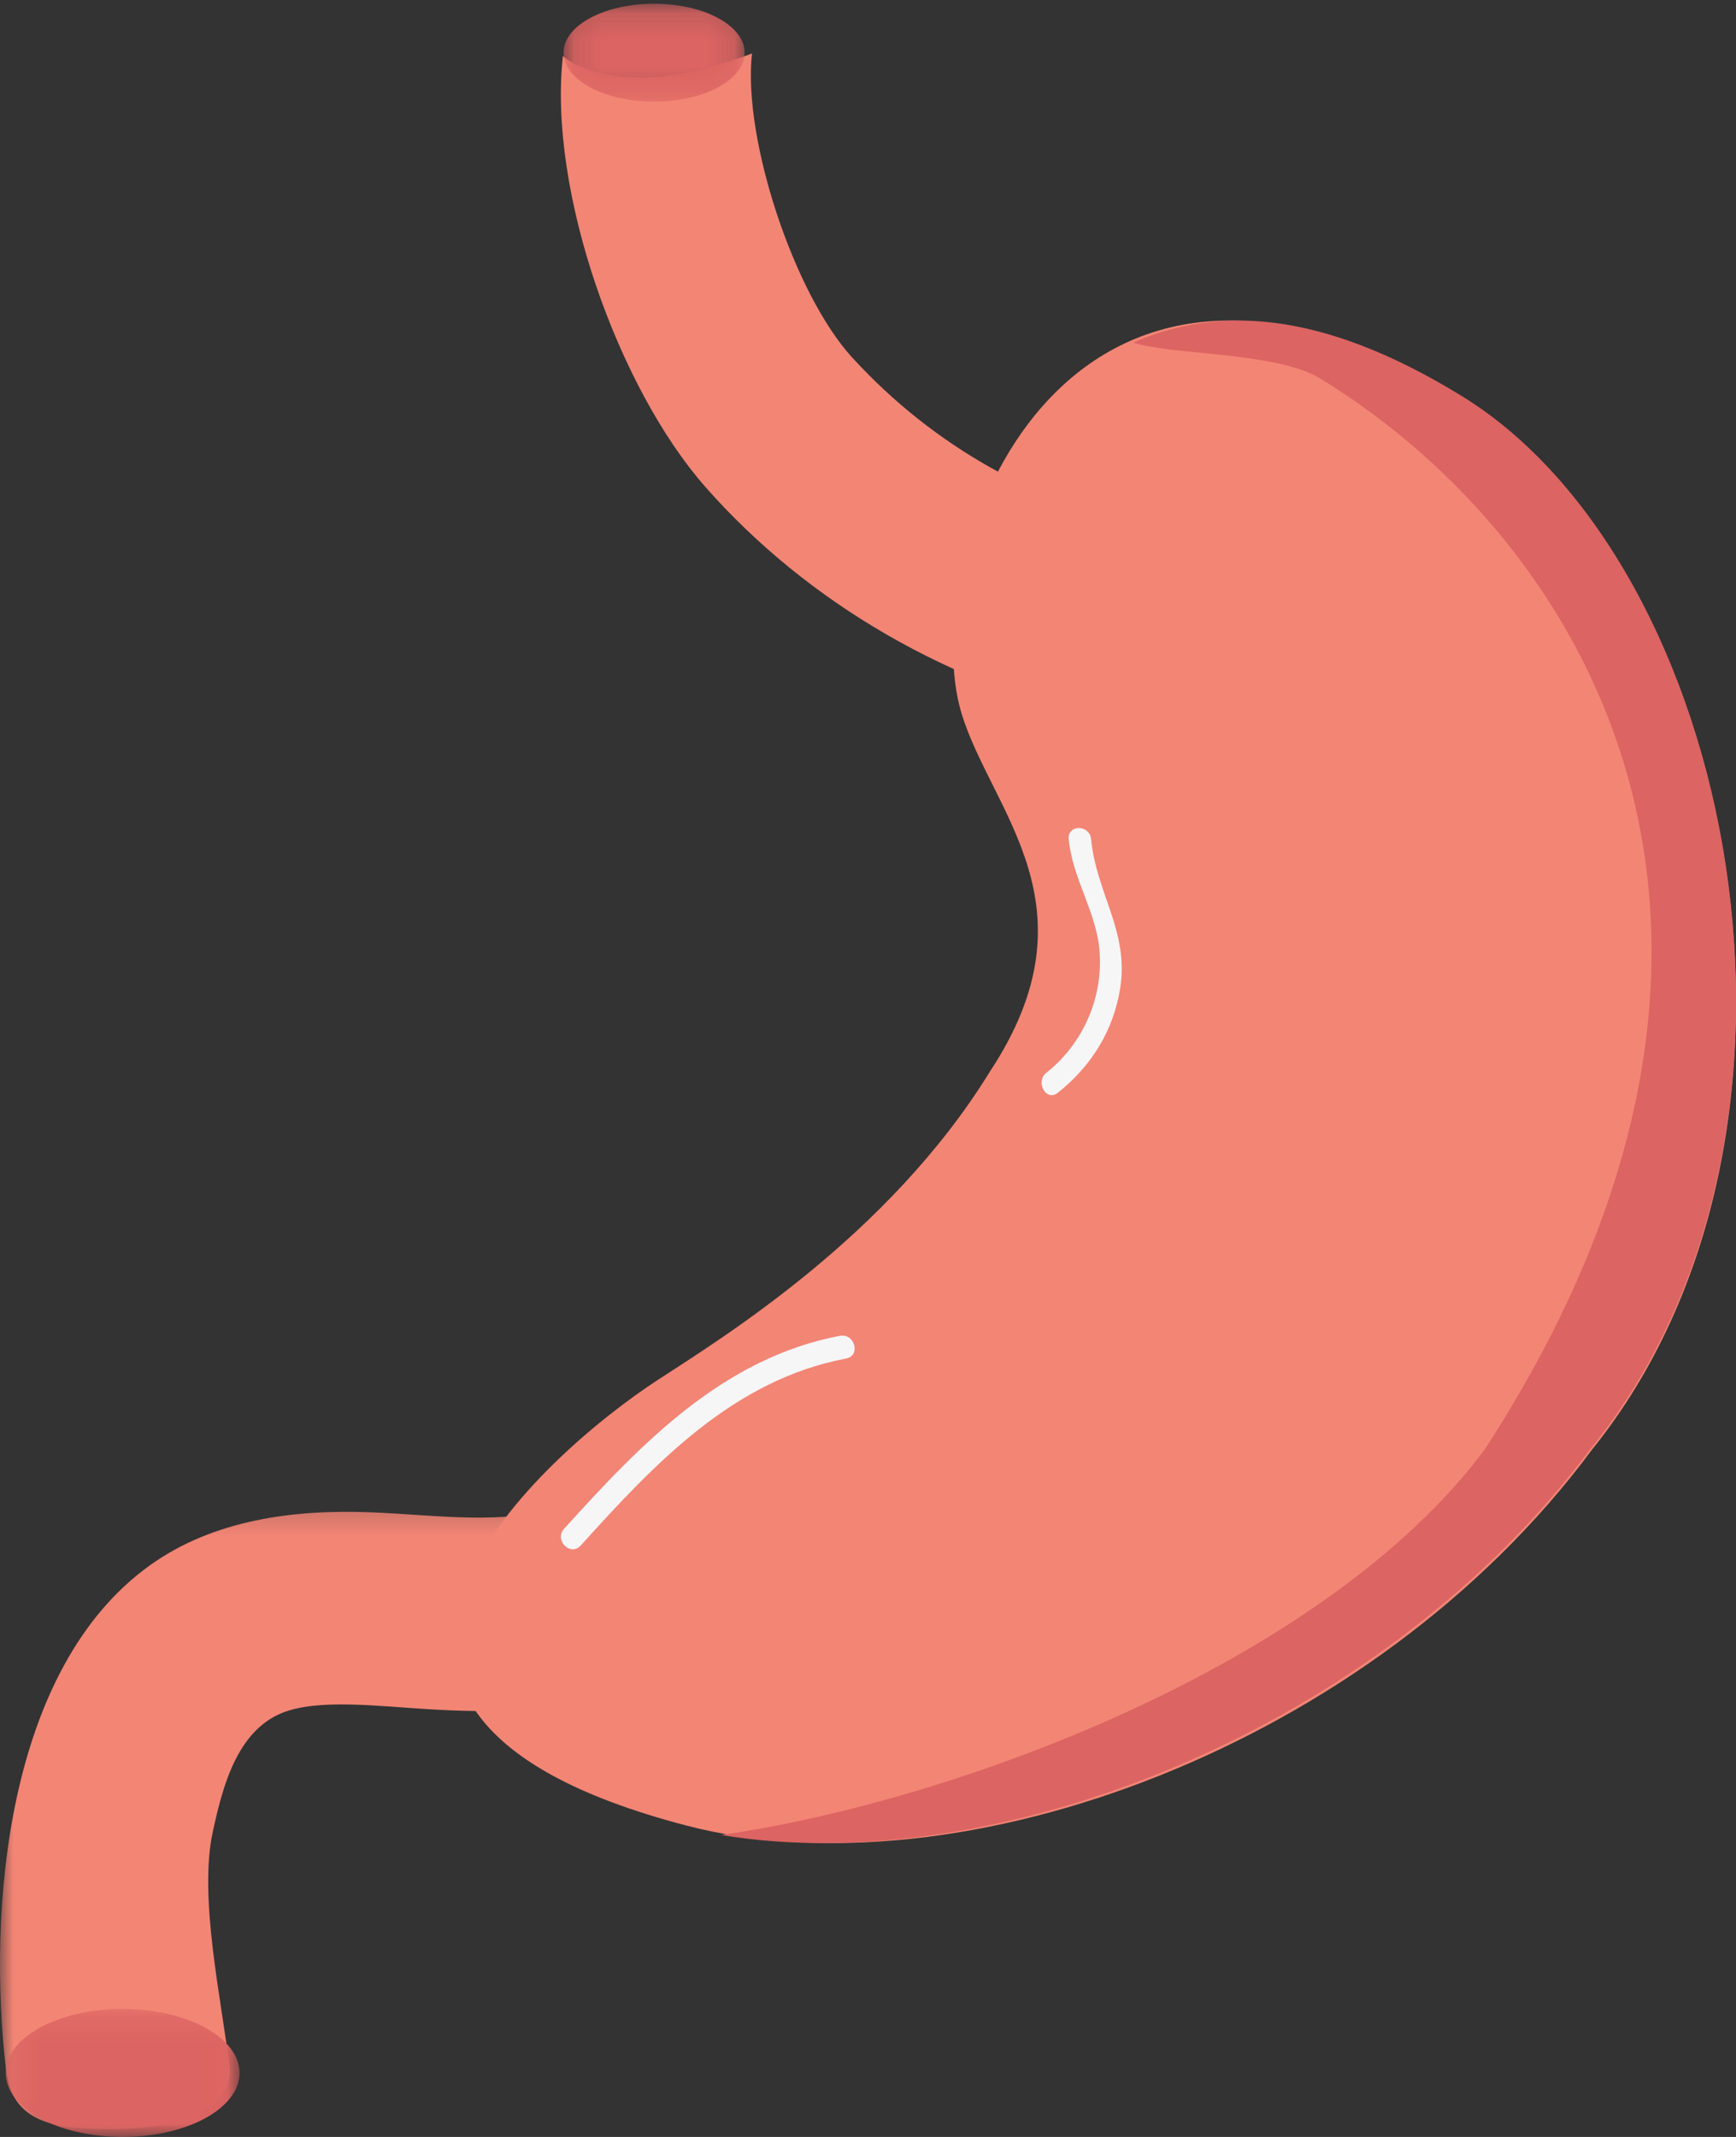 <?xml version="1.0" encoding="UTF-8"?>
<svg width="65px" height="80px" viewBox="0 0 65 80" version="1.1" xmlns="http://www.w3.org/2000/svg" xmlns:xlink="http://www.w3.org/1999/xlink">
    <rect x="0" y="0" width="65" height="80" fill="#333333" stroke="none"/>
    <!-- Generator: Sketch 50.2 (55047) - http://www.bohemiancoding.com/sketch -->
    <title>icon-intestino</title>
    <desc>Created with Sketch.</desc>
    <defs>
        <polygon id="path-1" points="0 0.208 25.844 0.208 25.844 23.711 0 23.711"></polygon>
        <polygon id="path-3" points="0.211 0.208 8.969 0.208 8.969 5 0.211 5"></polygon>
        <polygon id="path-5" points="0.1 0.139 6.881 0.139 6.881 3.806 0.1 3.806"></polygon>
    </defs>
    <g id="Boostrap3-grid-system-layouts" stroke="none" stroke-width="1" fill="none" fill-rule="evenodd">
        <g id="Home" transform="translate(-1170, -2307)">
            <g id="Libre-de-sodio" transform="translate(-3, 1774)">
                <g id="icon-intestino" transform="translate(1173, 533)">
                    <path d="M54.834,14.973 C39.617,5.555 34.268,21.019 36.003,26.71 C37.124,30.388 41.161,33.911 37.064,40.117 L37.04,40.156 C33.259,46.278 27.041,50.087 24.605,51.676 C20.659,54.25 9.092,64.006 25.694,68.341 C35.941,71.017 51.373,65.383 59.605,54.275 C69.242,42.326 64.931,21.223 54.834,14.973" id="Fill-1" fill="#F38575"></path>
                    <path d="M54.734,14.827 C49.344,11.515 45.492,11.496 42.433,12.823 C43.861,13.305 47.79,13.159 49.446,14.177 C59.643,20.444 68.082,35.032 55.59,54.267 C49.611,62.279 35.848,67.422 27,68.696 C37.292,70.408 51.68,64.787 59.552,54.239 C69.284,42.256 64.931,21.095 54.734,14.827" id="Fill-3" fill="#DC6462"></path>
                    <g id="Group-7" transform="translate(0, 56)">
                        <mask id="mask-2" fill="white">
                            <use xlink:href="#path-1"></use>
                        </mask>
                        <g id="Clip-6"></g>
                        <path d="M21.111,0.37 C18.87,1.128 16.351,0.708 13.847,0.614 C10.974,0.505 7.998,0.899 5.629,2.589 C0.209,6.456 -0.474,15.566 0.228,21.5 C0.459,23.444 1.978,23.711 4.163,23.711 C6.005,23.711 8.817,23.282 8.586,21.325 C8.293,18.852 7.433,15.035 7.967,12.58 C8.32,10.959 8.847,8.806 10.582,8.118 C11.92,7.587 14.186,7.876 16.012,7.985 C18.39,8.128 20.822,8.128 23.099,7.359 C25.005,6.715 26.271,4.878 25.711,2.901 C25.202,1.108 23.027,-0.277 21.111,0.37" id="Fill-5" fill="#F38575" mask="url(#mask-2)"></path>
                    </g>
                    <path d="M43.318,19.831 C38.896,18.891 34.987,16.746 31.911,13.388 C29.724,11 27.803,5.175 28.156,2 C28.156,2 25.9,2.911 24.075,2.911 C21.91,2.911 21.076,2.095 21.076,2.095 C20.513,7.167 23.158,14.533 26.411,18.229 C30.266,22.61 35.673,25.696 41.368,26.908 C43.304,27.319 45.333,26.335 45.88,24.345 C46.382,22.519 45.265,20.245 43.318,19.831" id="Fill-8" fill="#F38575"></path>
                    <g id="Group-12" transform="translate(0, 75)">
                        <mask id="mask-4" fill="white">
                            <use xlink:href="#path-3"></use>
                        </mask>
                        <g id="Clip-11"></g>
                        <path d="M8.969,2.604 C8.969,3.928 7.008,5 4.59,5 C2.171,5 0.211,3.928 0.211,2.604 C0.211,1.281 2.171,0.208 4.59,0.208 C7.008,0.208 8.969,1.281 8.969,2.604" id="Fill-10" fill="#DC6462" mask="url(#mask-4)"></path>
                    </g>
                    <g id="Group-15" transform="translate(21, 0)">
                        <mask id="mask-6" fill="white">
                            <use xlink:href="#path-5"></use>
                        </mask>
                        <g id="Clip-14"></g>
                        <path d="M6.881,1.972 C6.881,2.985 5.363,3.806 3.49,3.806 C1.618,3.806 0.1,2.985 0.1,1.972 C0.1,0.96 1.618,0.139 3.49,0.139 C5.363,0.139 6.881,0.96 6.881,1.972" id="Fill-13" fill="#DC6462" mask="url(#mask-6)"></path>
                    </g>
                    <path d="M40.015,31.417 C40.156,32.908 41.068,34.153 41.173,35.644 C41.297,37.402 40.52,39.104 39.177,40.162 C38.753,40.497 39.17,41.254 39.6,40.914 C40.845,39.933 41.7,38.586 41.947,36.964 C42.268,34.856 41.042,33.419 40.854,31.417 C40.802,30.864 39.963,30.858 40.015,31.417" id="Fill-16" fill="#F6F6F7"></path>
                    <path d="M31.447,50.009 C27.068,50.839 23.983,54.068 21.118,57.237 C20.739,57.657 21.361,58.282 21.742,57.86 C24.508,54.799 27.447,51.661 31.681,50.858 C32.239,50.753 32.003,49.904 31.447,50.009" id="Fill-18" fill="#F6F6F7"></path>
                </g>
            </g>
        </g>
    </g>
</svg>